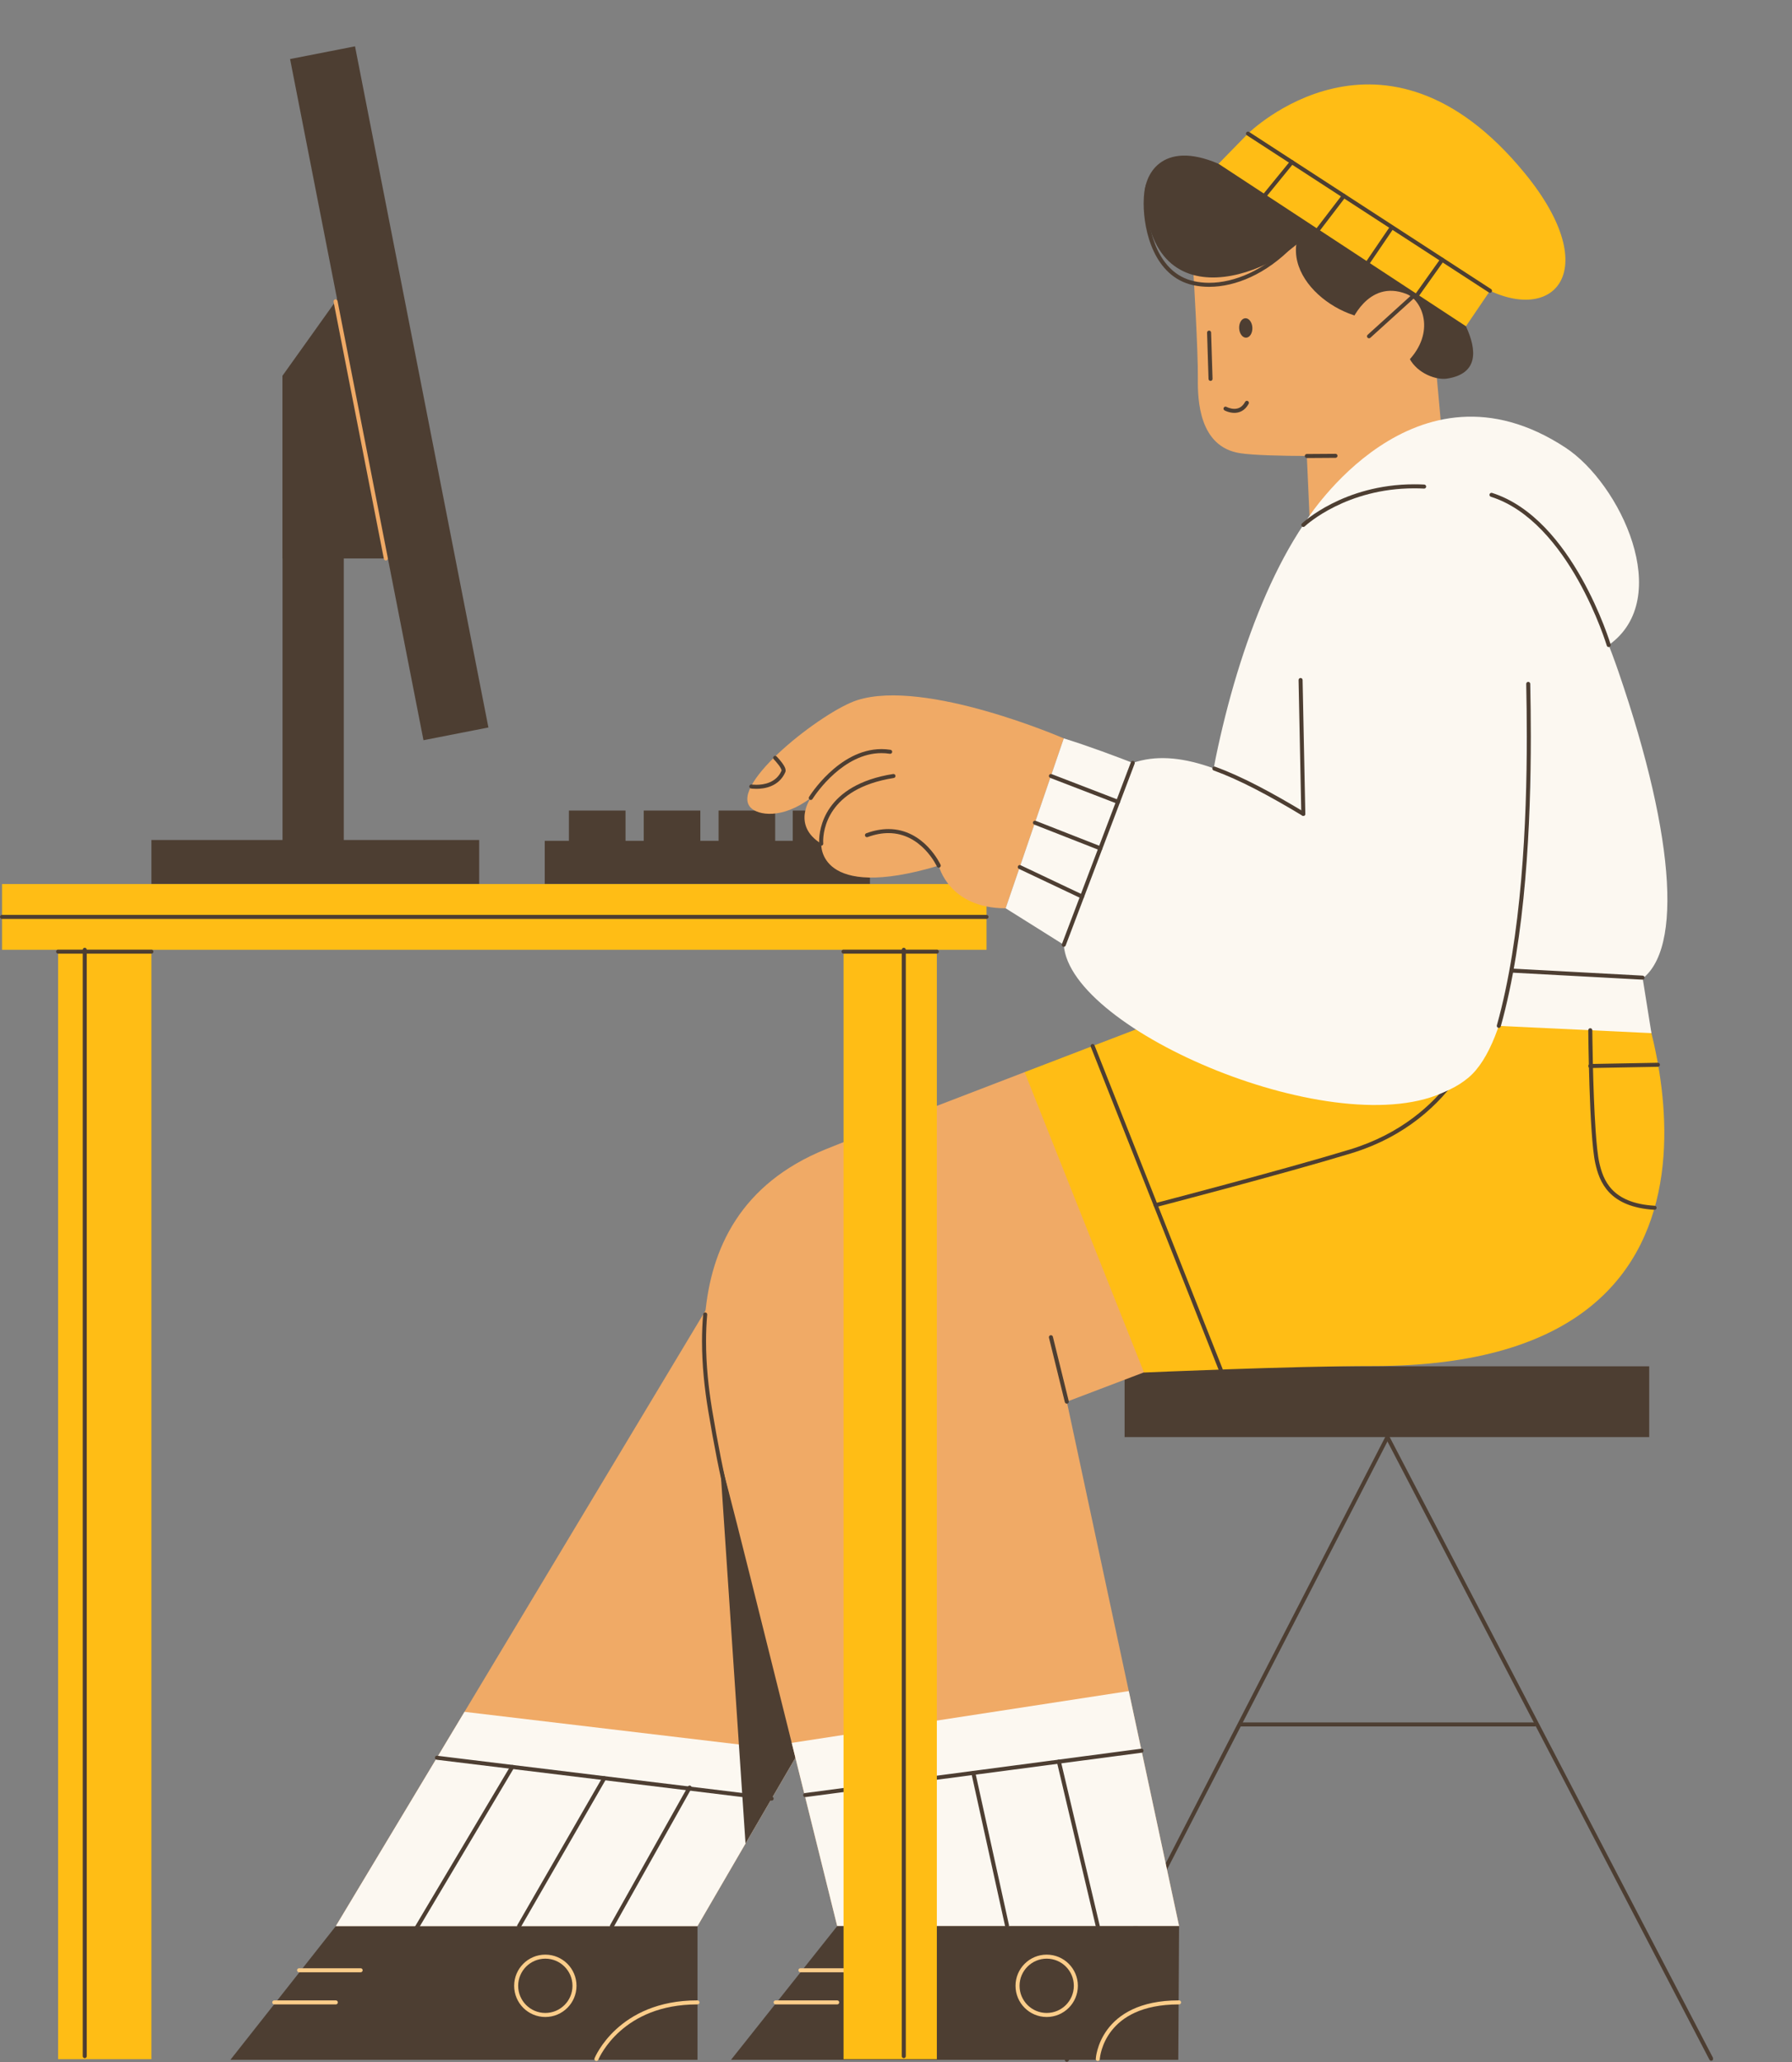 <?xml version="1.0" encoding="UTF-8" standalone="no"?><svg xmlns="http://www.w3.org/2000/svg" xmlns:xlink="http://www.w3.org/1999/xlink" fill="#000000" height="511.9" preserveAspectRatio="xMidYMid meet" version="1" viewBox="-0.5 -11.5 444.9 511.9" width="444.9" zoomAndPan="magnify"><rect x="-0.5" y="-11.5" width="444.9" height="511.9" fill="#808080" stroke="none"/><defs><clipPath id="a"><path d="M 343 344 L 424.789 344 L 424.789 500 L 343 500 Z M 343 344"/></clipPath></defs><g><g id="change1_1"><path d="M 82.879 466.578 L 196.227 277.859 L 222.266 381.324 L 172.672 466.578 L 82.879 466.578" fill="#f0aa66"/></g><g id="change2_1"><path d="M 172.672 466.578 L 82.879 466.578 L 56.707 499.762 L 172.672 499.762 L 172.672 466.578" fill="#4d3e32"/></g><g id="change3_1"><path d="M 172.672 466.578 L 197.863 423.27 L 114.82 413.398 L 82.879 466.578 L 172.672 466.578" fill="#fcf8f1"/></g><g id="change4_1"><path d="M 73.75 478.043 L 89.039 478.043 C 89.316 478.043 89.539 477.816 89.539 477.543 C 89.539 477.266 89.316 477.043 89.039 477.043 L 73.75 477.043 C 73.473 477.043 73.25 477.266 73.25 477.543 C 73.25 477.816 73.473 478.043 73.75 478.043" fill="#fbcd8a"/></g><g id="change4_2"><path d="M 67.59 486.02 L 82.879 486.02 C 83.156 486.02 83.379 485.797 83.379 485.52 C 83.379 485.242 83.156 485.02 82.879 485.02 L 67.59 485.02 C 67.312 485.02 67.09 485.242 67.09 485.52 C 67.09 485.797 67.312 486.02 67.59 486.02" fill="#fbcd8a"/></g><g id="change4_3"><path d="M 148.035 499.766 L 148.047 499.734 C 148.199 499.367 149.727 495.926 153.512 492.594 C 157.297 489.266 163.324 486.023 172.598 486.02 L 172.668 486.02 C 172.945 486.02 173.168 485.797 173.172 485.523 C 173.172 485.246 172.949 485.02 172.672 485.02 L 172.598 485.02 C 162.781 485.016 156.383 488.594 152.477 492.18 C 148.566 495.766 147.125 499.348 147.105 499.391 C 147.004 499.648 147.129 499.938 147.383 500.043 C 147.641 500.145 147.93 500.02 148.035 499.766" fill="#fbcd8a"/></g><g id="change4_4"><path d="M 142.129 481.402 L 141.629 481.402 C 141.629 483.266 140.875 484.945 139.652 486.168 C 138.434 487.387 136.75 488.141 134.887 488.141 C 133.027 488.141 131.344 487.387 130.121 486.168 C 128.902 484.945 128.148 483.266 128.148 481.402 C 128.148 479.539 128.902 477.859 130.121 476.637 C 131.344 475.418 133.027 474.664 134.887 474.664 C 136.75 474.664 138.434 475.418 139.652 476.637 C 140.875 477.859 141.629 479.539 141.629 481.402 L 142.629 481.402 C 142.629 477.129 139.16 473.664 134.887 473.664 C 130.613 473.664 127.148 477.129 127.148 481.402 C 127.148 485.676 130.613 489.141 134.887 489.141 C 139.16 489.141 142.629 485.676 142.629 481.402 L 142.129 481.402" fill="#fbcd8a"/></g><g id="change2_2"><path d="M 107.914 425.289 L 191.02 435.434 C 191.293 435.465 191.539 435.27 191.574 434.996 C 191.609 434.723 191.414 434.473 191.141 434.438 L 108.035 424.297 C 107.762 424.266 107.516 424.461 107.48 424.734 C 107.445 425.008 107.641 425.258 107.914 425.289" fill="#4d3e32"/></g><g id="change2_3"><path d="M 103.145 467.617 L 127.102 427.332 C 127.242 427.094 127.164 426.789 126.93 426.645 C 126.691 426.504 126.383 426.582 126.242 426.82 L 102.285 467.105 C 102.145 467.344 102.223 467.648 102.461 467.789 C 102.695 467.934 103.004 467.855 103.145 467.617" fill="#4d3e32"/></g><g id="change2_4"><path d="M 128.805 466.828 L 149.961 430.113 C 150.098 429.875 150.016 429.57 149.777 429.434 C 149.539 429.293 149.23 429.375 149.094 429.617 L 127.941 466.328 C 127.801 466.566 127.883 466.871 128.125 467.012 C 128.363 467.148 128.668 467.066 128.805 466.828" fill="#4d3e32"/></g><g id="change2_5"><path d="M 151.852 466.824 L 171.156 432.434 C 171.293 432.195 171.207 431.891 170.965 431.754 C 170.727 431.617 170.422 431.707 170.285 431.945 L 150.98 466.332 C 150.848 466.574 150.934 466.879 151.172 467.016 C 151.414 467.148 151.719 467.062 151.852 466.824" fill="#4d3e32"/></g><g id="change2_6"><path d="M 196.227 277.859 L 177.598 341.645 L 184.59 446.094 L 222.266 381.324 L 196.227 277.859" fill="#4d3e32"/></g><g id="change2_7"><path d="M 408.949 345.203 L 278.703 345.203 L 278.703 327.633 L 408.949 327.633 L 408.949 345.203" fill="#4d3e32"/></g><g id="change2_8"><path d="M 343.516 344.977 L 263.914 499.543 C 263.785 499.789 263.883 500.09 264.129 500.215 C 264.375 500.344 264.676 500.246 264.805 500 L 344.402 345.434 C 344.531 345.188 344.434 344.887 344.188 344.762 C 343.941 344.633 343.641 344.73 343.516 344.977" fill="#4d3e32"/></g><g clip-path="url(#a)" id="change2_63"><path d="M 343.516 345.434 L 423.902 499.746 C 424.031 499.988 424.332 500.086 424.578 499.957 C 424.82 499.828 424.918 499.527 424.789 499.281 L 344.402 344.973 C 344.273 344.727 343.973 344.633 343.727 344.762 C 343.484 344.887 343.387 345.191 343.516 345.434" fill="#4d3e32"/></g><g id="change2_9"><path d="M 307.363 417.027 L 380.555 417.027 C 380.832 417.027 381.055 416.805 381.055 416.527 C 381.055 416.254 380.832 416.027 380.555 416.027 L 307.363 416.027 C 307.09 416.027 306.863 416.254 306.863 416.527 C 306.863 416.805 307.09 417.027 307.363 417.027" fill="#4d3e32"/></g><g id="change1_2"><path d="M 355.203 70.918 L 358.68 109.469 L 325.496 136.055 L 323.602 94.137 L 355.203 70.918" fill="#f0aa66"/></g><g id="change1_3"><path d="M 204.43 273.785 C 162.395 290.891 174.836 337.832 180.414 358.777 C 183.668 371.008 207.355 466.578 207.355 466.578 L 292.23 466.578 L 264.359 336.418 L 300.98 322.492 L 253.879 254.617 C 253.879 254.617 213.781 269.977 204.43 273.785" fill="#f0aa66"/></g><g id="change3_2"><path d="M 207.355 466.578 L 196.062 421.102 L 279.738 408.246 L 292.23 466.578 L 207.355 466.578" fill="#fcf8f1"/></g><g id="change2_10"><path d="M 199.461 434.559 L 282.973 423.539 C 283.246 423.504 283.438 423.254 283.402 422.98 C 283.367 422.707 283.117 422.512 282.844 422.547 L 199.328 433.566 C 199.055 433.602 198.863 433.855 198.898 434.129 C 198.938 434.402 199.188 434.594 199.461 434.559" fill="#4d3e32"/></g><g id="change2_11"><path d="M 261.898 425.867 L 271.559 466.691 C 271.621 466.961 271.891 467.129 272.16 467.066 C 272.43 467 272.594 466.73 272.531 466.465 L 262.871 425.637 C 262.809 425.367 262.539 425.203 262.27 425.266 C 262 425.328 261.836 425.598 261.898 425.867" fill="#4d3e32"/></g><g id="change2_12"><path d="M 240.664 428.66 L 249.016 466.504 C 249.074 466.773 249.344 466.945 249.613 466.887 C 249.883 466.824 250.055 466.559 249.992 466.289 L 241.641 428.445 C 241.578 428.176 241.312 428.008 241.043 428.066 C 240.773 428.125 240.605 428.391 240.664 428.66" fill="#4d3e32"/></g><g id="change2_13"><path d="M 220.02 431.383 L 227.539 466.5 C 227.598 466.77 227.863 466.941 228.133 466.887 C 228.402 466.828 228.574 466.562 228.52 466.293 L 220.996 431.172 C 220.938 430.902 220.672 430.73 220.402 430.789 C 220.133 430.848 219.961 431.113 220.02 431.383" fill="#4d3e32"/></g><g id="change1_4"><path d="M 326.375 24.5 C 315.355 25.012 295.129 32.156 295.801 56.316 C 295.801 56.316 296.973 75.887 296.895 82.414 C 296.828 87.742 297.16 99.383 307.344 100.984 C 313.926 102.02 335.891 101.605 335.891 101.605 L 355.203 70.918 C 355.203 70.918 355.613 23.148 326.375 24.5" fill="#f0aa66"/></g><g id="change2_14"><path d="M 341.344 67.719 C 329.375 67.727 312.59 53.105 326.48 40.09 C 334.547 32.531 372.488 39.086 368.625 53.293 C 365.25 65.711 349.059 67.715 341.344 67.719" fill="#4d3e32"/></g><g id="change2_15"><path d="M 325.027 44.75 C 320.672 54.309 285.617 70.918 283.688 37.207 C 283.41 32.32 287.715 22.996 302.02 29.152 C 309.047 32.176 329.859 34.148 325.027 44.75" fill="#4d3e32"/></g><g id="change2_16"><path d="M 299.18 71.07 L 299.539 82.559 C 299.547 82.836 299.777 83.051 300.055 83.043 C 300.328 83.035 300.547 82.805 300.539 82.527 L 300.18 71.039 C 300.172 70.766 299.941 70.547 299.664 70.559 C 299.387 70.566 299.172 70.797 299.18 71.07" fill="#4d3e32"/></g><g id="change2_17"><path d="M 310.426 69.832 C 310.484 71.164 309.797 72.277 308.891 72.316 C 307.984 72.355 307.199 71.309 307.145 69.977 C 307.086 68.645 307.773 67.531 308.68 67.492 C 309.586 67.453 310.367 68.5 310.426 69.832" fill="#4d3e32"/></g><g id="change3_3"><path d="M 334.434 105.828 C 318.035 119.359 307.059 148.848 301.34 176.535 C 298.043 192.496 296.52 239.172 314.457 241.398 C 338.336 244.367 385.668 242.418 405.637 232.445 C 417.449 226.547 415.809 197.348 401.281 155.121 C 394.344 134.953 369.738 76.695 334.434 105.828" fill="#fcf8f1"/></g><g id="change5_1"><path d="M 405.637 232.445 L 319.48 229.441 L 253.879 254.617 L 283.527 329.18 C 283.527 329.18 320.379 327.559 340.43 327.566 C 444.367 327.613 405.637 232.445 405.637 232.445" fill="#ffbd15"/></g><g id="change3_4"><path d="M 407.332 231.363 L 409.5 244.934 L 291.34 239.336 L 296.117 224.668 L 407.332 231.363" fill="#fcf8f1"/></g><g id="change2_18"><path d="M 407.324 230.664 L 374.754 228.906 C 374.48 228.891 374.242 229.105 374.227 229.379 C 374.215 229.656 374.426 229.891 374.699 229.906 L 407.273 231.66 C 407.547 231.676 407.781 231.465 407.797 231.191 C 407.812 230.914 407.602 230.68 407.324 230.664" fill="#4d3e32"/></g><g id="change2_19"><path d="M 154.797 201.441 L 140.742 201.441 L 140.742 189.688 L 154.797 189.688 L 154.797 201.441" fill="#4d3e32"/></g><g id="change2_20"><path d="M 173.375 201.441 L 159.324 201.441 L 159.324 189.688 L 173.375 189.688 L 173.375 201.441" fill="#4d3e32"/></g><g id="change2_21"><path d="M 191.953 201.441 L 177.902 201.441 L 177.902 189.688 L 191.953 189.688 L 191.953 201.441" fill="#4d3e32"/></g><g id="change2_22"><path d="M 210.363 201.441 L 196.312 201.441 L 196.312 189.688 L 210.363 189.688 L 210.363 201.441" fill="#4d3e32"/></g><g id="change5_2"><path d="M 244.426 224.246 L 0 224.246 L 0 207.926 L 244.426 207.926 L 244.426 224.246" fill="#ffbd15"/></g><g id="change2_23"><path d="M 215.48 197.203 L 134.742 197.203 L 134.742 207.898 L 215.48 207.898 L 215.48 197.203" fill="#4d3e32"/></g><g id="change2_24"><path d="M 118.469 196.996 L 37.09 196.996 L 37.09 207.898 L 118.469 207.898 L 118.469 196.996" fill="#4d3e32"/></g><g id="change2_25"><path d="M 84.848 202.449 L 69.645 202.449 L 69.645 81.746 L 84.848 81.746 L 84.848 202.449" fill="#4d3e32"/></g><g id="change2_26"><path d="M 95.793 45.105 L 69.645 81.746 L 69.645 127.121 L 95.793 127.121 L 95.793 45.105" fill="#4d3e32"/></g><g id="change2_27"><path d="M 120.758 169.07 L 104.637 172.227 L 71.516 3.156 L 87.641 0 L 120.758 169.07" fill="#4d3e32"/></g><g id="change2_28"><path d="M 303.516 90.367 C 303.555 90.387 304.602 90.973 305.957 90.98 C 306.547 90.98 307.203 90.859 307.832 90.508 C 308.461 90.156 309.047 89.578 309.508 88.719 C 309.637 88.477 309.547 88.172 309.301 88.043 C 309.059 87.91 308.758 88.004 308.625 88.246 C 308.238 88.965 307.797 89.383 307.344 89.637 C 306.891 89.887 306.418 89.98 305.957 89.98 C 305.43 89.98 304.93 89.855 304.566 89.73 C 304.387 89.672 304.238 89.605 304.141 89.562 L 304.027 89.508 L 304.004 89.496 L 304 89.492 C 303.758 89.359 303.453 89.445 303.32 89.688 C 303.188 89.93 303.273 90.234 303.516 90.367" fill="#4d3e32"/></g><g id="change2_29"><path d="M 356.289 58.52 C 356.289 58.52 374.73 80.074 358.68 82.488 C 353.723 83.234 339.719 76.297 356.289 58.52" fill="#4d3e32"/></g><g id="change1_5"><path d="M 334.711 68.945 C 334.711 68.945 338.945 57.652 348.676 61.465 C 352.574 62.988 356.074 70.918 349.008 78.219 L 334.711 68.945" fill="#f0aa66"/></g><g id="change2_30"><path d="M 339.715 72.344 L 350.43 62.633 C 350.637 62.449 350.648 62.133 350.465 61.93 C 350.277 61.723 349.965 61.707 349.758 61.895 L 339.047 71.602 C 338.84 71.789 338.824 72.105 339.012 72.309 C 339.195 72.516 339.512 72.527 339.715 72.344" fill="#4d3e32"/></g><g id="change5_3"><path d="M 302.02 29.152 L 363.449 69.48 L 370.125 59.648 L 309.336 21.664 L 302.02 29.152" fill="#ffbd15"/></g><g id="change5_4"><path d="M 309.336 21.664 C 309.336 21.664 342.887 -11.535 378.117 31.574 C 398.184 56.133 384.875 69.906 366.695 59.246 C 351.785 50.5 309.336 21.664 309.336 21.664" fill="#ffbd15"/></g><g id="change2_31"><path d="M 393.82 244.219 C 393.82 244.219 393.875 250.742 394.117 258.129 C 394.238 261.82 394.406 265.727 394.645 269.145 C 394.879 272.562 395.176 275.48 395.566 277.246 C 396.066 279.496 396.883 282.227 399.035 284.48 C 401.184 286.734 404.645 288.457 410.262 288.785 C 410.535 288.801 410.773 288.59 410.789 288.316 C 410.805 288.039 410.594 287.805 410.32 287.785 C 404.875 287.461 401.711 285.832 399.758 283.789 C 397.805 281.742 397.031 279.227 396.543 277.027 C 396.172 275.379 395.871 272.469 395.641 269.074 C 395.289 263.977 395.086 257.758 394.969 252.816 C 394.91 250.344 394.871 248.191 394.852 246.656 C 394.828 245.125 394.82 244.211 394.82 244.211 C 394.816 243.934 394.594 243.711 394.316 243.715 C 394.039 243.715 393.816 243.941 393.82 244.219" fill="#4d3e32"/></g><g id="change2_32"><path d="M 367.176 241.957 C 367.176 241.957 367.156 242.039 367.109 242.215 C 366.762 243.504 364.965 249.496 360.086 256.117 C 355.203 262.738 347.258 269.988 334.562 273.844 C 326.16 276.395 314.086 279.723 304.117 282.41 C 299.133 283.754 294.676 284.938 291.461 285.785 C 289.855 286.211 288.559 286.551 287.664 286.785 C 286.773 287.02 286.281 287.148 286.281 287.148 C 286.016 287.219 285.855 287.488 285.926 287.758 C 285.992 288.023 286.266 288.184 286.535 288.113 C 286.535 288.113 318.008 279.918 334.855 274.801 C 348.637 270.617 356.973 262.465 361.844 255.371 C 366.715 248.27 368.141 242.227 368.148 242.188 C 368.211 241.918 368.047 241.648 367.777 241.586 C 367.508 241.523 367.238 241.688 367.176 241.957" fill="#4d3e32"/></g><g id="change2_33"><path d="M 292.23 466.578 L 207.355 466.578 L 180.988 499.77 L 292.035 499.77 L 292.23 466.578" fill="#4d3e32"/></g><g id="change4_5"><path d="M 198.223 478.043 L 213.516 478.043 C 213.793 478.043 214.016 477.816 214.016 477.543 C 214.016 477.266 213.793 477.043 213.516 477.043 L 198.223 477.043 C 197.949 477.043 197.723 477.266 197.723 477.543 C 197.723 477.816 197.949 478.043 198.223 478.043" fill="#fbcd8a"/></g><g id="change4_6"><path d="M 192.062 486.02 L 207.355 486.02 C 207.633 486.02 207.855 485.797 207.855 485.52 C 207.855 485.242 207.633 485.02 207.355 485.02 L 192.062 485.02 C 191.785 485.02 191.562 485.242 191.562 485.52 C 191.562 485.797 191.785 486.02 192.062 486.02" fill="#fbcd8a"/></g><g id="change4_7"><path d="M 272.543 499.605 L 272.547 499.574 C 272.57 499.219 272.898 495.809 275.48 492.527 C 278.066 489.25 282.887 486.027 292.156 486.02 L 292.227 486.02 C 292.504 486.02 292.727 485.797 292.73 485.523 C 292.73 485.246 292.508 485.02 292.23 485.02 L 292.156 485.02 C 282.352 485.012 277.125 488.609 274.434 492.25 C 271.738 495.891 271.551 499.496 271.547 499.551 C 271.531 499.828 271.742 500.062 272.02 500.078 C 272.293 500.094 272.527 499.879 272.543 499.605" fill="#fbcd8a"/></g><g id="change4_8"><path d="M 266.602 481.402 L 266.102 481.402 C 266.102 483.266 265.348 484.945 264.129 486.168 C 262.906 487.387 261.227 488.141 259.363 488.141 C 257.5 488.141 255.82 487.387 254.598 486.168 C 253.379 484.945 252.625 483.266 252.625 481.402 C 252.625 479.539 253.379 477.859 254.598 476.637 C 255.82 475.418 257.5 474.664 259.363 474.664 C 261.227 474.664 262.906 475.418 264.129 476.637 C 265.348 477.859 266.102 479.539 266.102 481.402 L 267.102 481.402 C 267.102 477.129 263.637 473.664 259.363 473.664 C 255.09 473.664 251.625 477.129 251.625 481.402 C 251.625 485.676 255.09 489.141 259.363 489.141 C 263.637 489.141 267.102 485.676 267.102 481.402 L 266.602 481.402" fill="#fbcd8a"/></g><g id="change2_34"><path d="M 270.305 248.32 L 302.098 328.621 C 302.199 328.879 302.492 329.004 302.746 328.902 C 303.004 328.801 303.129 328.508 303.027 328.254 L 271.234 247.953 C 271.133 247.695 270.844 247.57 270.586 247.672 C 270.328 247.773 270.203 248.062 270.305 248.32" fill="#4d3e32"/></g><g id="change2_35"><path d="M 369.695 60.262 L 309.609 21.246 C 309.379 21.098 309.066 21.16 308.918 21.395 C 308.766 21.625 308.832 21.934 309.062 22.086 L 369.152 61.102 C 369.383 61.25 369.691 61.184 369.844 60.953 C 369.992 60.723 369.93 60.41 369.695 60.262" fill="#4d3e32"/></g><g id="change2_36"><path d="M 313.52 37.781 L 320.629 29.062 C 320.805 28.848 320.77 28.531 320.559 28.359 C 320.344 28.184 320.027 28.215 319.855 28.43 L 312.742 37.148 C 312.57 37.363 312.602 37.676 312.816 37.852 C 313.027 38.027 313.344 37.992 313.52 37.781" fill="#4d3e32"/></g><g id="change2_37"><path d="M 326.465 46.676 L 333.539 37.43 C 333.711 37.211 333.668 36.895 333.449 36.727 C 333.23 36.559 332.914 36.602 332.746 36.82 L 325.668 46.066 C 325.5 46.285 325.543 46.602 325.762 46.77 C 325.98 46.938 326.297 46.895 326.465 46.676" fill="#4d3e32"/></g><g id="change2_38"><path d="M 338.742 55.102 L 345.449 45.242 C 345.605 45.016 345.547 44.703 345.316 44.551 C 345.09 44.395 344.777 44.453 344.621 44.684 L 337.914 54.535 C 337.762 54.766 337.82 55.074 338.047 55.23 C 338.277 55.387 338.586 55.328 338.742 55.102" fill="#4d3e32"/></g><g id="change2_39"><path d="M 351.621 62.184 L 357.965 53.266 C 358.125 53.039 358.07 52.727 357.848 52.566 C 357.621 52.406 357.309 52.461 357.148 52.688 L 350.805 61.602 C 350.645 61.828 350.699 62.141 350.922 62.301 C 351.148 62.461 351.461 62.406 351.621 62.184" fill="#4d3e32"/></g><g id="change1_6"><path d="M 212.336 162.285 C 203.793 165 180.516 183.121 185.816 188.906 C 187.625 190.883 193.715 191.906 200.785 186.566 C 200.785 186.566 195.93 193.301 203.391 197.918 C 203.391 197.918 202.355 212.391 232.562 203.363 C 232.562 203.363 235.027 213.949 249.172 213.949 L 263.605 171.773 C 263.605 171.773 229.316 156.891 212.336 162.285" fill="#f0aa66"/></g><g id="change2_40"><path d="M 233.016 203.156 C 233 203.125 232.008 200.938 229.898 198.727 C 227.797 196.523 224.539 194.281 220.066 194.285 C 218.395 194.285 216.562 194.598 214.566 195.328 C 214.309 195.426 214.176 195.711 214.27 195.973 C 214.367 196.23 214.652 196.363 214.91 196.27 C 216.809 195.574 218.52 195.285 220.066 195.285 C 224.191 195.285 227.18 197.336 229.176 199.418 C 230.172 200.461 230.906 201.504 231.395 202.285 C 231.637 202.676 231.816 203 231.934 203.227 C 231.992 203.34 232.035 203.426 232.066 203.484 L 232.105 203.57 C 232.219 203.82 232.516 203.934 232.77 203.816 C 233.02 203.703 233.133 203.406 233.016 203.156" fill="#4d3e32"/></g><g id="change2_41"><path d="M 203.887 197.867 L 203.883 197.84 C 203.879 197.773 203.867 197.594 203.867 197.316 C 203.867 196.039 204.121 192.762 206.418 189.496 C 208.715 186.23 213.051 182.926 221.402 181.605 C 221.676 181.562 221.859 181.305 221.816 181.031 C 221.773 180.762 221.52 180.574 221.246 180.617 C 212.695 181.961 208.055 185.418 205.598 188.922 C 203.141 192.422 202.867 195.914 202.867 197.316 C 202.867 197.723 202.891 197.953 202.891 197.969 C 202.918 198.242 203.164 198.441 203.438 198.414 C 203.715 198.387 203.914 198.145 203.887 197.867" fill="#4d3e32"/></g><g id="change2_42"><path d="M 201.215 186.828 L 201.289 186.707 C 201.688 186.09 203.602 183.246 206.598 180.578 C 209.598 177.906 213.66 175.434 218.348 175.434 C 219.027 175.434 219.723 175.488 220.43 175.598 C 220.703 175.641 220.957 175.453 221 175.18 C 221.043 174.906 220.855 174.652 220.586 174.609 C 219.824 174.492 219.078 174.434 218.348 174.434 C 212.957 174.441 208.469 177.438 205.328 180.387 C 202.188 183.344 200.379 186.281 200.363 186.305 C 200.219 186.539 200.289 186.848 200.523 186.992 C 200.762 187.137 201.066 187.062 201.215 186.828" fill="#4d3e32"/></g><g id="change3_5"><path d="M 321.938 134.84 L 323.195 196.379 C 323.195 196.379 287.637 179.262 263.605 171.773 L 249.172 213.949 C 289.953 239.359 341.535 274.73 364.039 256.008 C 384.973 238.594 377.918 133.453 377.918 133.453 L 321.938 134.84" fill="#fcf8f1"/></g><g id="change2_43"><path d="M 185.941 184.211 C 185.961 184.215 186.484 184.297 187.277 184.297 C 188.25 184.297 189.633 184.176 190.988 183.598 C 192.348 183.023 193.684 181.969 194.465 180.164 C 194.527 180.027 194.547 179.883 194.547 179.75 C 194.539 179.328 194.367 178.965 194.152 178.582 C 193.508 177.465 192.32 176.273 192.309 176.254 C 192.113 176.059 191.797 176.055 191.602 176.25 C 191.402 176.441 191.402 176.758 191.594 176.957 L 191.68 177.043 C 191.871 177.246 192.363 177.777 192.797 178.352 C 193.012 178.637 193.211 178.934 193.348 179.195 C 193.488 179.449 193.555 179.68 193.547 179.75 L 193.547 179.773 L 193.57 179.777 L 193.547 179.766 L 193.547 179.773 L 193.57 179.777 L 193.547 179.766 C 192.871 181.312 191.777 182.172 190.598 182.676 C 189.422 183.18 188.164 183.301 187.277 183.297 C 186.918 183.297 186.617 183.277 186.41 183.258 C 186.309 183.25 186.227 183.238 186.176 183.234 L 186.102 183.223 C 185.828 183.18 185.57 183.363 185.527 183.637 C 185.484 183.91 185.668 184.164 185.941 184.211" fill="#4d3e32"/></g><g id="change2_44"><path d="M 323.945 102.188 L 331.07 102.141 C 331.344 102.137 331.566 101.91 331.566 101.637 C 331.562 101.359 331.34 101.137 331.062 101.141 L 323.938 101.188 C 323.664 101.188 323.441 101.414 323.441 101.691 C 323.445 101.969 323.672 102.188 323.945 102.188" fill="#4d3e32"/></g><g id="change2_45"><path d="M 394.328 253.598 L 411.117 253.289 C 411.395 253.285 411.613 253.059 411.605 252.781 C 411.602 252.504 411.375 252.285 411.098 252.289 L 394.312 252.598 C 394.035 252.602 393.816 252.828 393.82 253.105 C 393.824 253.383 394.055 253.602 394.328 253.598" fill="#4d3e32"/></g><g id="change5_5"><path d="M 37.09 499.613 L 13.926 499.613 L 13.926 216.086 L 37.09 216.086 L 37.09 499.613" fill="#ffbd15"/></g><g id="change5_6"><path d="M 232.09 499.613 L 208.926 499.613 L 208.926 216.086 L 232.09 216.086 L 232.09 499.613" fill="#ffbd15"/></g><g id="change2_46"><path d="M 20.039 224.246 L 20.039 498.863 C 20.039 499.137 20.266 499.363 20.539 499.363 C 20.816 499.363 21.039 499.137 21.039 498.863 L 21.039 224.246 C 21.039 223.969 20.816 223.746 20.539 223.746 C 20.266 223.746 20.039 223.969 20.039 224.246" fill="#4d3e32"/></g><g id="change2_47"><path d="M 223.387 224.246 L 223.387 498.863 C 223.387 499.137 223.609 499.363 223.887 499.363 C 224.16 499.363 224.387 499.137 224.387 498.863 L 224.387 224.246 C 224.387 223.969 224.16 223.746 223.887 223.746 C 223.609 223.746 223.387 223.969 223.387 224.246" fill="#4d3e32"/></g><g id="change2_48"><path d="M 0 216.586 L 244.426 216.586 C 244.703 216.586 244.926 216.359 244.926 216.086 C 244.926 215.809 244.703 215.586 244.426 215.586 L 0 215.586 C -0.277 215.586 -0.5 215.809 -0.5 216.086 C -0.5 216.359 -0.277 216.586 0 216.586" fill="#4d3e32"/></g><g id="change2_49"><path d="M 372.09 243.273 C 378.328 220.988 379.555 192.527 379.559 171.324 C 379.559 166.539 379.496 162.129 379.414 158.238 C 379.406 157.965 379.18 157.742 378.902 157.75 C 378.625 157.758 378.406 157.984 378.414 158.262 C 378.496 162.145 378.559 166.551 378.559 171.324 C 378.559 192.484 377.32 220.895 371.125 243.004 C 371.051 243.27 371.203 243.543 371.473 243.617 C 371.738 243.691 372.012 243.539 372.09 243.273" fill="#4d3e32"/></g><g id="change3_6"><path d="M 323.941 117.535 C 323.941 117.535 350.609 74.926 388.18 99.621 C 401.766 108.551 415.277 137.023 398.895 148.613 C 382.336 160.332 323.941 117.535 323.941 117.535" fill="#fcf8f1"/></g><g id="change3_7"><path d="M 280.734 177.867 C 291.941 174.02 305.258 179.793 323.074 190.512 C 365.859 216.25 380.691 248.137 358.68 259.25 C 331.855 272.797 265.027 244.402 263.605 223.012 C 261.941 197.961 274.359 180.055 280.734 177.867" fill="#fcf8f1"/></g><g id="change2_50"><path d="M 321.895 157.297 L 322.574 190.523 C 322.582 190.797 322.809 191.016 323.086 191.012 C 323.359 191.008 323.578 190.777 323.574 190.5 L 322.895 157.277 C 322.891 157 322.66 156.781 322.387 156.785 C 322.109 156.793 321.891 157.02 321.895 157.297" fill="#4d3e32"/></g><g id="change2_51"><path d="M 280.266 177.688 L 263.141 222.836 C 263.043 223.094 263.172 223.383 263.43 223.48 C 263.688 223.578 263.977 223.449 264.074 223.191 L 281.199 178.043 C 281.301 177.785 281.168 177.496 280.91 177.398 C 280.652 177.301 280.363 177.43 280.266 177.688" fill="#4d3e32"/></g><g id="change2_52"><path d="M 277.246 187.062 L 260.594 180.645 C 260.336 180.543 260.047 180.672 259.945 180.93 C 259.848 181.188 259.977 181.477 260.23 181.578 L 276.887 187.996 C 277.145 188.094 277.434 187.969 277.535 187.711 C 277.633 187.449 277.504 187.16 277.246 187.062" fill="#4d3e32"/></g><g id="change2_53"><path d="M 272.871 198.609 L 256.629 192.238 C 256.371 192.137 256.078 192.262 255.98 192.52 C 255.879 192.777 256.004 193.066 256.262 193.168 L 272.508 199.539 C 272.762 199.641 273.055 199.512 273.152 199.258 C 273.254 199 273.129 198.711 272.871 198.609" fill="#4d3e32"/></g><g id="change2_54"><path d="M 268.359 210.594 L 252.891 203.262 C 252.641 203.141 252.344 203.246 252.227 203.496 C 252.105 203.746 252.215 204.047 252.461 204.164 L 267.934 211.496 C 268.184 211.617 268.48 211.512 268.598 211.262 C 268.719 211.012 268.609 210.711 268.359 210.594" fill="#4d3e32"/></g><g id="change2_55"><path d="M 399.375 148.469 C 399.367 148.449 397.031 140.668 392.199 132.078 C 387.367 123.492 380.047 114.062 369.945 110.848 C 369.68 110.766 369.398 110.91 369.316 111.176 C 369.234 111.438 369.379 111.719 369.641 111.801 C 379.324 114.859 386.559 124.074 391.328 132.566 C 393.715 136.809 395.488 140.863 396.664 143.852 C 397.254 145.348 397.691 146.578 397.984 147.43 C 398.129 147.859 398.238 148.191 398.309 148.418 C 398.383 148.641 398.418 148.758 398.418 148.758 C 398.496 149.023 398.777 149.172 399.039 149.094 C 399.305 149.016 399.453 148.734 399.375 148.469" fill="#4d3e32"/></g><g id="change2_56"><path d="M 323.422 119.164 L 323.445 119.141 C 324.004 118.621 333.863 109.707 350.613 109.711 C 351.41 109.711 352.223 109.73 353.047 109.773 C 353.324 109.789 353.559 109.574 353.574 109.301 C 353.586 109.023 353.375 108.789 353.098 108.773 C 352.254 108.73 351.426 108.711 350.613 108.711 C 332.941 108.715 322.777 118.395 322.73 118.441 C 322.531 118.629 322.523 118.945 322.715 119.148 C 322.902 119.348 323.219 119.355 323.422 119.164" fill="#4d3e32"/></g><g id="change2_57"><path d="M 300.812 179.738 C 307.316 182.098 314.578 185.984 322.816 190.941 C 323.055 191.082 323.359 191.008 323.504 190.77 C 323.645 190.531 323.57 190.227 323.332 190.082 C 315.07 185.113 307.762 181.195 301.152 178.797 C 300.895 178.703 300.605 178.836 300.512 179.098 C 300.418 179.355 300.551 179.641 300.812 179.738" fill="#4d3e32"/></g><g id="change2_58"><path d="M 264.844 336.297 L 260.898 320.289 C 260.832 320.023 260.559 319.859 260.293 319.926 C 260.023 319.992 259.859 320.262 259.926 320.531 L 263.871 336.539 C 263.938 336.805 264.211 336.969 264.477 336.902 C 264.746 336.836 264.91 336.566 264.844 336.297" fill="#4d3e32"/></g><g id="change1_7"><path d="M 82.316 63.398 L 94.805 127.219 C 94.859 127.488 95.121 127.664 95.395 127.613 C 95.664 127.559 95.84 127.297 95.789 127.023 L 83.301 63.203 C 83.246 62.934 82.984 62.758 82.715 62.809 C 82.441 62.863 82.266 63.125 82.316 63.398" fill="#f0aa66"/></g><g id="change2_59"><path d="M 284.121 34.023 C 283.684 35.082 283.438 36.84 283.434 39.016 C 283.438 42.488 284.098 46.977 285.949 50.902 C 287.793 54.824 290.879 58.211 295.676 59.27 C 296.965 59.551 298.309 59.695 299.695 59.695 C 306.328 59.691 313.875 56.445 320.328 49.859 C 320.52 49.664 320.516 49.348 320.32 49.152 C 320.121 48.961 319.805 48.965 319.613 49.16 C 313.32 55.586 305.996 58.695 299.695 58.695 C 298.379 58.695 297.105 58.559 295.895 58.289 C 291.469 57.309 288.629 54.223 286.852 50.477 C 285.086 46.734 284.434 42.363 284.434 39.016 C 284.43 36.93 284.699 35.223 285.047 34.41 C 285.152 34.156 285.031 33.863 284.777 33.758 C 284.523 33.648 284.23 33.77 284.121 34.023" fill="#4d3e32"/></g><g id="change2_60"><path d="M 174.078 314.715 C 173.879 316.949 173.789 319.195 173.789 321.43 C 173.789 327.336 174.414 333.176 175.324 338.641 C 176.621 346.469 178.332 355.34 179.766 360.727 C 179.84 360.992 180.113 361.152 180.379 361.082 C 180.645 361.012 180.805 360.738 180.734 360.469 C 179.316 355.148 177.605 346.281 176.309 338.477 C 175.41 333.055 174.789 327.266 174.789 321.43 C 174.789 319.219 174.879 317.008 175.074 314.801 C 175.098 314.527 174.895 314.285 174.617 314.262 C 174.344 314.234 174.102 314.438 174.078 314.715" fill="#4d3e32"/></g><g id="change2_61"><path d="M 13.926 225.211 L 37.09 225.211 C 37.367 225.211 37.59 224.984 37.59 224.711 C 37.59 224.434 37.367 224.211 37.09 224.211 L 13.926 224.211 C 13.648 224.211 13.426 224.434 13.426 224.711 C 13.426 224.984 13.648 225.211 13.926 225.211" fill="#4d3e32"/></g><g id="change2_62"><path d="M 208.926 225.211 L 232.09 225.211 C 232.363 225.211 232.59 224.984 232.59 224.711 C 232.59 224.434 232.363 224.211 232.09 224.211 L 208.926 224.211 C 208.648 224.211 208.426 224.434 208.426 224.711 C 208.426 224.984 208.648 225.211 208.926 225.211" fill="#4d3e32"/></g></g></svg>